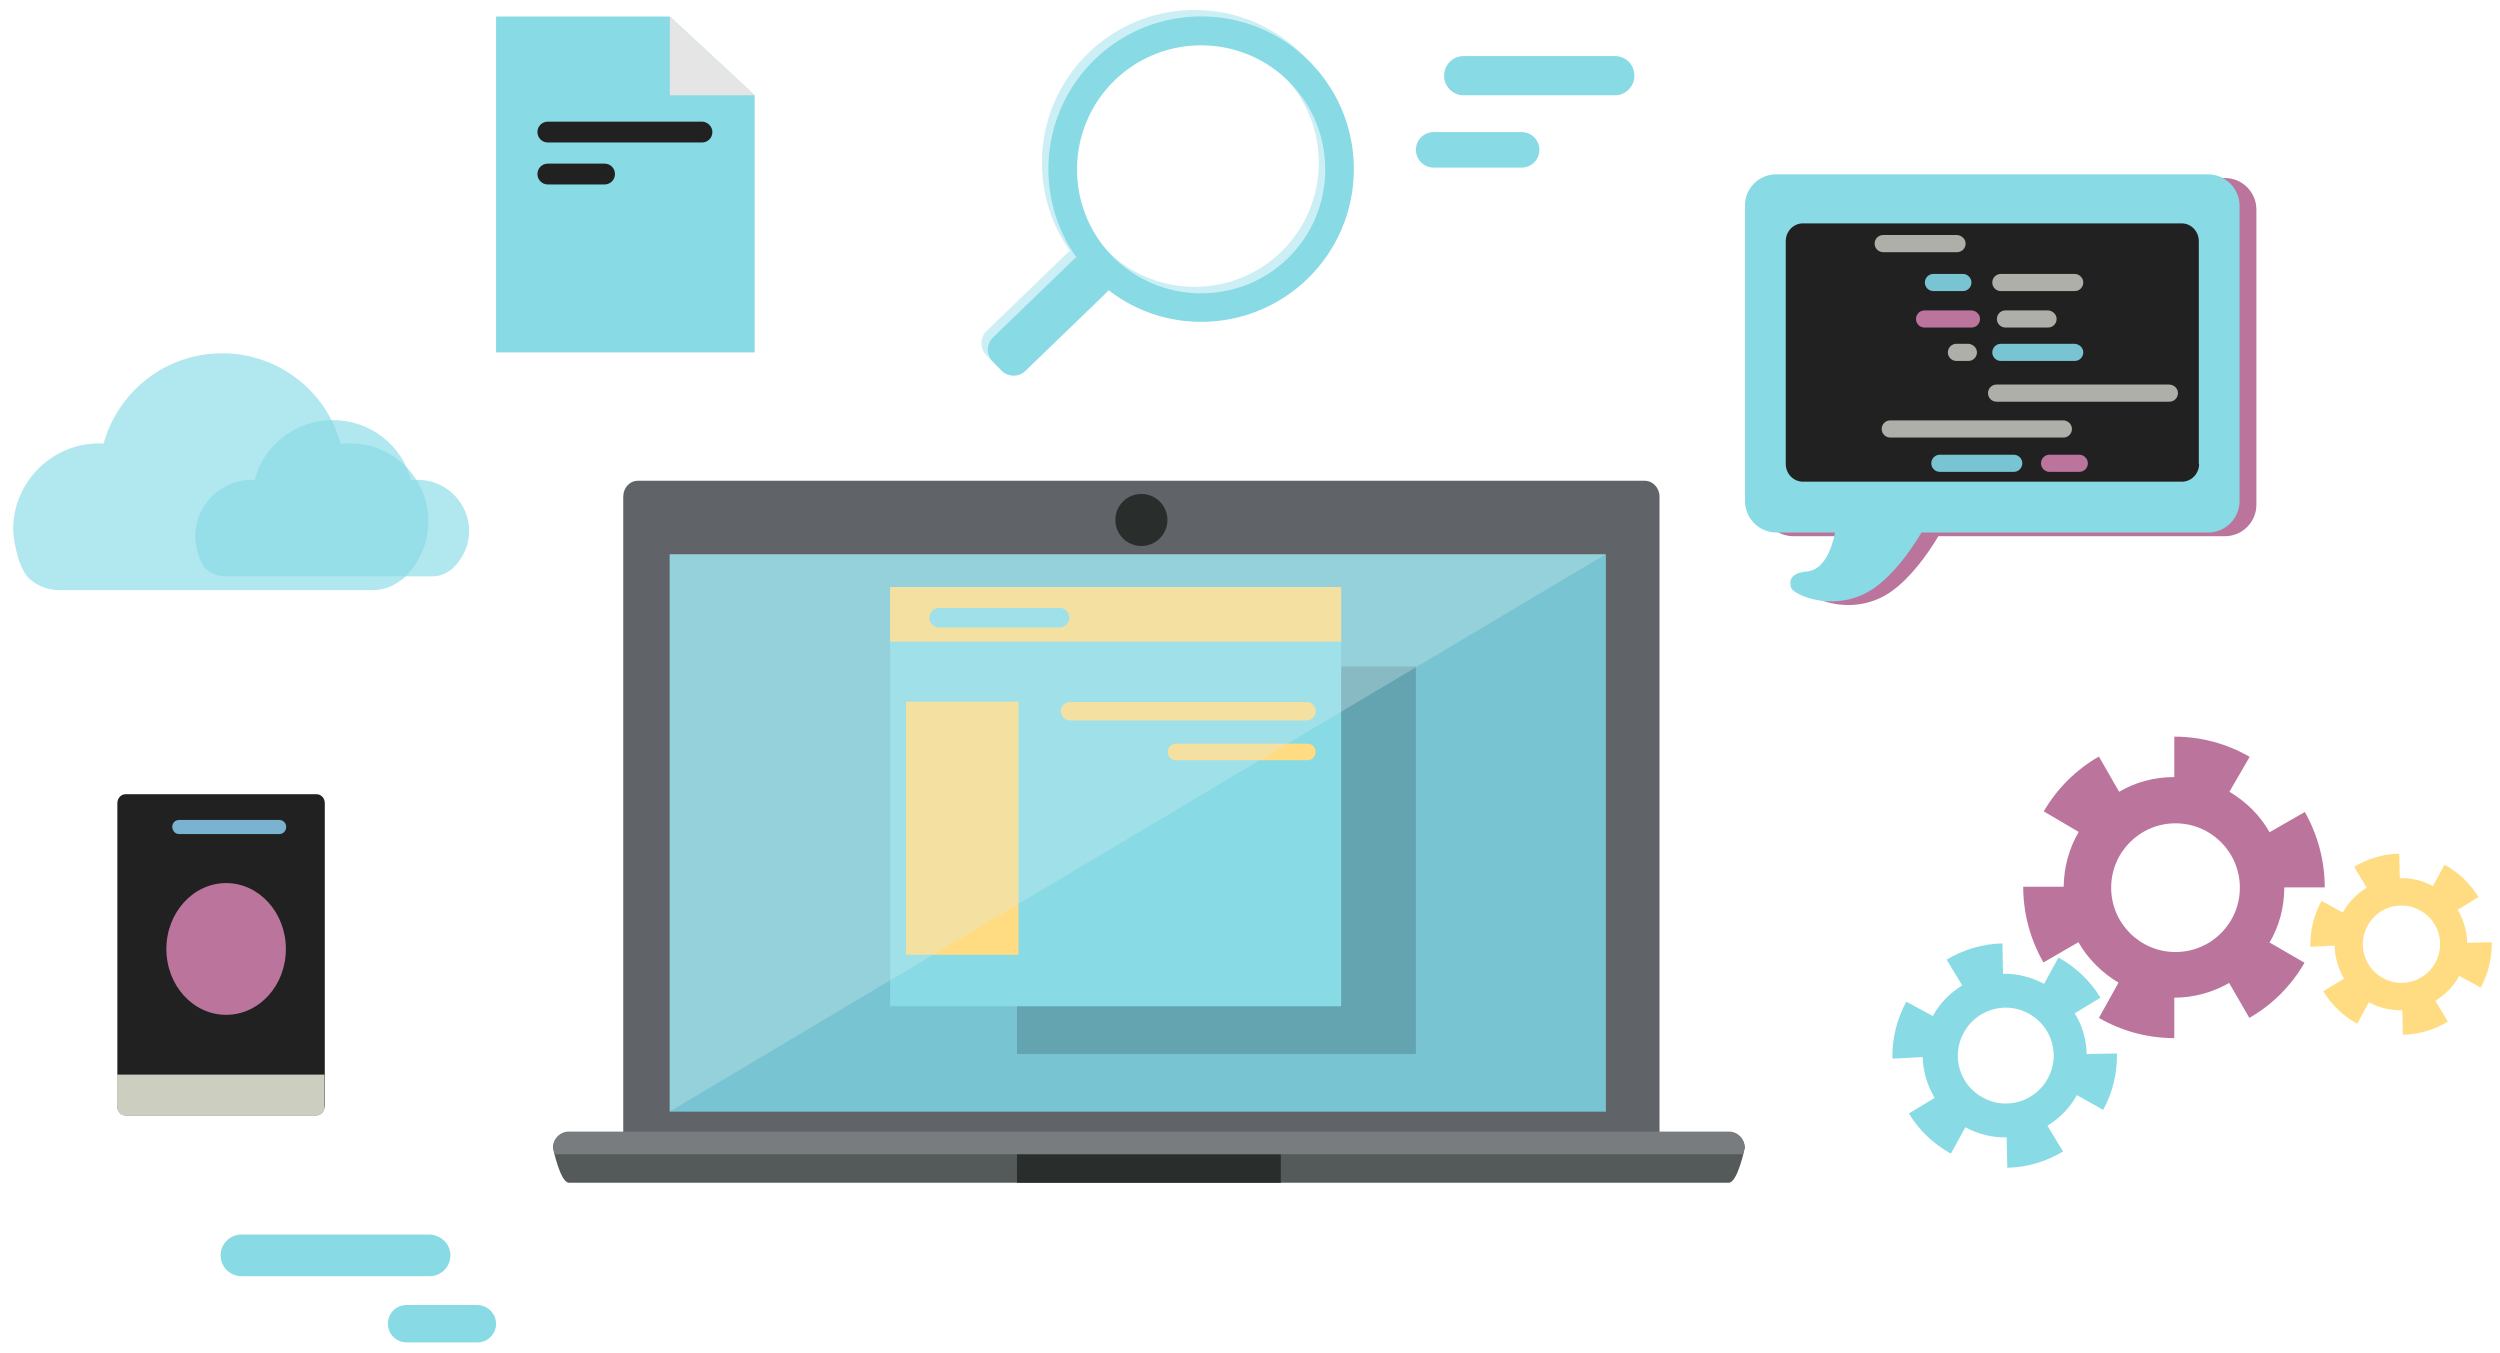 <?xml version="1.0" encoding="utf-8"?>
<!-- Generator: Adobe Illustrator 18.0.0, SVG Export Plug-In . SVG Version: 6.00 Build 0)  -->
<!DOCTYPE svg PUBLIC "-//W3C//DTD SVG 1.1//EN" "http://www.w3.org/Graphics/SVG/1.1/DTD/svg11.dtd">
<svg version="1.1" id="Layer_1" xmlns="http://www.w3.org/2000/svg" xmlns:xlink="http://www.w3.org/1999/xlink" x="0px" y="0px"
	 viewBox="0 0 815.9 441.6" enable-background="new 0 0 815.9 441.6" xml:space="preserve">
<g>
	<g>
		<path fill="#606469" d="M541.7,371.7c0,2.9-2.1,5.2-4.8,5.2H208.2c-2.6,0-4.8-2.3-4.8-5.2V162.1c0-2.9,2.1-5.2,4.8-5.2h328.6
			c2.6,0,4.8,2.3,4.8,5.2V371.7z"/>
		<rect x="218.6" y="180.9" fill="#78C4D3" width="305.5" height="181.9"/>
		<path fill="#535A59" d="M564.2,386H185.7c-2.9,0-5.2-11.3-5.2-11.3c0-2.9,2.3-5.2,5.2-5.2h378.5c2.9,0,5.2,2.3,5.2,5.2
			C569.4,374.7,567.1,386,564.2,386z"/>
		<rect x="331.9" y="372.1" fill="#292D2C" width="86.1" height="13.9"/>
		<path fill="#797C7F" d="M564.2,369.3H185.7c-2.9,0-5.2,2.3-5.2,5.2c0,0,0.2,0.9,0.5,2.2h387.9c0.3-1.3,0.5-2.2,0.5-2.2
			C569.4,371.6,567.1,369.3,564.2,369.3z"/>
		<polygon fill="#64A4B1" points="331.9,217.5 331.9,234 331.9,344 462.1,344 462.1,234 462.1,217.5 		"/>
		<g>
			<rect x="290.5" y="191.6" fill="#88DAE5" width="147.2" height="136.8"/>
			<rect x="290.5" y="191.6" fill="#FFDC81" width="147.2" height="17.8"/>
			<rect x="295.7" y="229" fill="#FFDC81" width="36.7" height="82.6"/>
			<path fill="#FFDC81" d="M429.4,232.1c0,1.7-1.4,3-3,3h-77.2c-1.7,0-3-1.4-3-3l0,0c0-1.7,1.4-3,3-3h77.2
				C428,229,429.4,230.4,429.4,232.1L429.4,232.1z"/>
			<path fill="#FFDC81" d="M429.4,245.4c0,1.5-1.2,2.7-2.7,2.7h-42.9c-1.5,0-2.7-1.2-2.7-2.7l0,0c0-1.5,1.2-2.7,2.7-2.7h42.9
				C428.2,242.7,429.4,243.9,429.4,245.4L429.4,245.4z"/>
			<path fill="#88DAE5" d="M349,201.6c0,1.8-1.5,3.2-3.2,3.2h-39.3c-1.8,0-3.2-1.5-3.2-3.2l0,0c0-1.8,1.5-3.2,3.2-3.2h39.3
				C347.5,198.3,349,199.8,349,201.6L349,201.6z"/>
		</g>
		<polygon opacity="0.3" fill="#DBEEEC" points="218.5,362.8 218.5,180.9 524,180.9 		"/>
		<path fill="#292D2C" d="M381,169.7c0,4.7-3.8,8.5-8.5,8.5c-4.7,0-8.5-3.8-8.5-8.5c0-4.7,3.8-8.5,8.5-8.5
			C377.2,161.2,381,165,381,169.7z"/>
	</g>
	<g>
		<path fill="#BB759C" d="M585.2,58.1h140.9c5.7,0,10.3,4.6,10.3,10.3v96.3c0,5.7-4.6,10.3-10.3,10.3h-93.5
			c-3.7,6.2-9.1,13.6-15.3,18c-12.3,8.7-26.4,2.4-27.2,0.1c-0.6-1.6-1-4.9,5.2-5.4c5.3-0.5,7.9-6.9,9.1-12.7h-19.1
			c-5.7,0-10.3-4.6-10.3-10.3V68.5C574.9,62.8,579.5,58.1,585.2,58.1z"/>
		<path fill="#88DAE5" d="M579.7,56.9h140.9c5.7,0,10.3,4.6,10.3,10.3v96.3c0,5.7-4.6,10.3-10.3,10.3h-93.5
			c-3.7,6.2-9.1,13.6-15.3,18c-12.3,8.7-26.4,2.4-27.2,0.1c-0.6-1.6-1-4.9,5.2-5.4c5.3-0.5,7.9-6.9,9.1-12.7h-19.1
			c-5.7,0-10.3-4.6-10.3-10.3V67.2C569.4,61.5,574,56.9,579.7,56.9z"/>
		<path fill="#212121" d="M717.7,151.4c0,3.2-2.5,5.8-5.6,5.8H588.4c-3.1,0-5.6-2.6-5.6-5.8V78.7c0-3.2,2.5-5.8,5.6-5.8H712
			c3.1,0,5.6,2.6,5.6,5.8V151.4z"/>
		<g>
			<path fill="#BB759C" d="M646.2,104.1c0,1.5-1.2,2.8-2.8,2.8h-15.3c-1.5,0-2.8-1.2-2.8-2.8l0,0c0-1.5,1.2-2.8,2.8-2.8h15.3
				C645,101.4,646.2,102.6,646.2,104.1L646.2,104.1z"/>
			<path fill="#AEAFA8" d="M641.5,79.5c0,1.5-1.2,2.8-2.8,2.8h-24.1c-1.5,0-2.8-1.2-2.8-2.8l0,0c0-1.5,1.2-2.8,2.8-2.8h24.1
				C640.2,76.8,641.5,78,641.5,79.5L641.5,79.5z"/>
			<path fill="#78C4D3" d="M643.4,92.2c0,1.5-1.2,2.8-2.8,2.8H631c-1.5,0-2.8-1.2-2.8-2.8l0,0c0-1.5,1.2-2.8,2.8-2.8h9.7
				C642.1,89.4,643.4,90.7,643.4,92.2L643.4,92.2z"/>
			<path fill="#AEAFA8" d="M645.2,115c0,1.5-1.2,2.8-2.8,2.8h-3.9c-1.5,0-2.8-1.2-2.8-2.8l0,0c0-1.5,1.2-2.8,2.8-2.8h3.9
				C643.9,112.3,645.2,113.5,645.2,115L645.2,115z"/>
			<path fill="#AEAFA8" d="M679.9,92.2c0,1.5-1.2,2.8-2.8,2.8h-24.1c-1.5,0-2.8-1.2-2.8-2.8l0,0c0-1.5,1.2-2.8,2.8-2.8h24.1
				C678.6,89.4,679.9,90.7,679.9,92.2L679.9,92.2z"/>
			<path fill="#78C4D3" d="M679.9,115c0,1.5-1.2,2.8-2.8,2.8h-24.1c-1.5,0-2.8-1.2-2.8-2.8l0,0c0-1.5,1.2-2.8,2.8-2.8h24.1
				C678.6,112.3,679.9,113.5,679.9,115L679.9,115z"/>
			<path fill="#AEAFA8" d="M671.2,104.1c0,1.5-1.2,2.8-2.8,2.8h-13.9c-1.5,0-2.8-1.2-2.8-2.8l0,0c0-1.5,1.2-2.8,2.8-2.8h13.9
				C669.9,101.4,671.2,102.6,671.2,104.1L671.2,104.1z"/>
			<path fill="#AEAFA8" d="M710.8,128.3c0,1.5-1.2,2.8-2.8,2.8h-56.4c-1.5,0-2.8-1.2-2.8-2.8l0,0c0-1.5,1.2-2.8,2.8-2.8h56.4
				C709.6,125.6,710.8,126.8,710.8,128.3L710.8,128.3z"/>
			<path fill="#AEAFA8" d="M676.2,140c0,1.5-1.2,2.8-2.8,2.8h-56.5c-1.5,0-2.8-1.2-2.8-2.8l0,0c0-1.5,1.2-2.8,2.8-2.8h56.5
				C674.9,137.2,676.2,138.5,676.2,140L676.2,140z"/>
			<path fill="#78C4D3" d="M660,151.2c0,1.5-1.2,2.8-2.8,2.8h-24.1c-1.5,0-2.8-1.2-2.8-2.8l0,0c0-1.5,1.2-2.8,2.8-2.8h24.1
				C658.8,148.4,660,149.7,660,151.2L660,151.2z"/>
			<path fill="#BB759C" d="M681.4,151.2c0,1.5-1.2,2.8-2.8,2.8h-9.7c-1.5,0-2.8-1.2-2.8-2.8l0,0c0-1.5,1.2-2.8,2.8-2.8h9.7
				C680.1,148.4,681.4,149.7,681.4,151.2L681.4,151.2z"/>
		</g>
	</g>
	<g>
		<path fill="#BB759C" d="M685,332.2c7.4,4.3,15.9,6.6,24.6,6.6l0-13.2c0,0,0,0,0,0c6.5,0,12.7-1.8,17.9-4.8l6.6,11.4
			c7.5-4.3,13.7-10.5,18-18l-11.4-6.6c3.1-5.3,4.8-11.4,4.8-18l13.2,0v-0.1c0-8.6-2.3-17.1-6.5-24.5l-11.5,6.6
			c-3.1-5.5-7.7-10-13.1-13.2l6.6-11.4c-7.4-4.3-15.9-6.6-24.6-6.6l0,13.2c0,0-0.1,0-0.1,0c-6.5,0-12.6,1.7-17.9,4.8l-6.6-11.5
			c-7.5,4.3-13.7,10.5-18,17.9l11.4,6.7c-3.1,5.3-4.8,11.4-4.9,17.9h-13.2v0.1c0,8.6,2.3,17.1,6.6,24.6l11.4-6.6
			c3.2,5.5,7.7,10,13.1,13.2L685,332.2z M689,289.7c0-11.6,9.4-21,21-21c11.6,0,21,9.4,21,21s-9.4,21-21,21
			C698.4,310.7,689,301.3,689,289.7z"/>
		<path fill="#88DAE5" d="M627.5,345c0.1,4.7,1.5,9.3,3.9,13.3l-8.4,5.1c3.3,5.5,8.1,10,13.7,13.1l4.7-8.6c0,0,0,0,0,0
			c4.3,2.3,8.9,3.4,13.5,3.3l0.2,9.9c6.4-0.1,12.7-2,18.2-5.3l-5.1-8.4c3.9-2.4,7.3-5.8,9.6-10l8.6,4.8l0,0c3.1-5.6,4.6-12,4.5-18.4
			l-9.9,0.2c-0.1-4.7-1.4-9.3-3.9-13.3l8.4-5.1c-3.3-5.5-8.1-10-13.7-13.1l-4.7,8.6c0,0,0,0,0,0c-4.3-2.3-8.9-3.4-13.4-3.3l-0.2-9.9
			c-6.4,0.1-12.7,2-18.2,5.3l5.1,8.4c-3.9,2.4-7.3,5.7-9.6,10l-8.7-4.7l0,0.1c-3.1,5.7-4.6,12-4.5,18.5L627.5,345z M640.9,337
			c4.1-7.6,13.7-10.4,21.2-6.2c7.6,4.1,10.4,13.7,6.2,21.2c-4.1,7.6-13.7,10.4-21.2,6.2C639.5,354.1,636.7,344.6,640.9,337z"/>
		<path fill="#FFDC81" d="M761.9,308.6c0.1,3.8,1.2,7.5,3.1,10.8l-6.8,4.1c2.7,4.4,6.5,8.1,11.1,10.6l3.8-7c0,0,0,0,0,0
			c3.5,1.9,7.2,2.7,10.9,2.6l0.2,8c5.2-0.1,10.3-1.6,14.7-4.3l-4.1-6.8c3.1-1.9,5.9-4.6,7.8-8.1l7,3.8l0,0c2.5-4.6,3.7-9.7,3.6-14.8
			l-8,0.2c-0.1-3.8-1.2-7.5-3.1-10.8l6.8-4.1c-2.7-4.4-6.5-8.1-11.1-10.6l-3.8,7c0,0,0,0,0,0c-3.4-1.9-7.2-2.7-10.8-2.6l-0.2-8
			c-5.2,0.1-10.3,1.6-14.7,4.3l4.1,6.8c-3.1,1.9-5.9,4.6-7.8,8.1l-7-3.8l0,0.1c-2.5,4.6-3.7,9.7-3.6,14.9L761.9,308.6z M772.7,302.1
			c3.3-6.1,11-8.4,17.1-5c6.1,3.3,8.4,11,5,17.1c-3.3,6.1-11,8.4-17.1,5C771.6,315.9,769.3,308.2,772.7,302.1z"/>
	</g>
	<path opacity="0.66" fill="#88DAE5" d="M114.4,144.7c-1.1,0-2.1,0.1-3.2,0.2c-4.6-17.1-20.2-29.6-38.7-29.6
		c-18.5,0-34,12.5-38.7,29.5c-0.5,0-1-0.1-1.4-0.1c-15.5,0-28.1,12.6-28.1,28.1c0,1.9,1,10.9,4.7,15.5c0.2,0.3,1.1,1,1.1,1
		c2.5,2.1,5.8,3.3,9.4,3.3h102c3.6,0,6.8-1.2,9.4-3.3h0.2c5.3-4.7,8.7-11.5,8.7-19.1C139.8,156.1,128.4,144.7,114.4,144.7z"/>
	<path opacity="0.66" fill="#88DAE5" d="M136.3,156.6c-0.7,0-1.4,0.1-2.1,0.1c-3-11.3-13.3-19.6-25.6-19.6
		c-12.2,0-22.5,8.2-25.5,19.5c-0.3,0-0.6,0-0.9,0c-10.2,0-18.5,8.3-18.5,18.5c0,1.2,0.6,7.2,3.1,10.2c0.1,0.2,0.7,0.6,0.7,0.6
		c1.7,1.4,3.8,2.2,6.2,2.2H141c2.4,0,4.5-0.8,6.2-2.2h0.1c3.5-3.1,5.8-7.6,5.8-12.6C153.1,164.1,145.6,156.6,136.3,156.6z"/>
	<g>
		<path fill="#212121" d="M105.9,361.1c0,1.6-1.2,2.9-2.7,2.9H41c-1.5,0-2.7-1.3-2.7-2.9v-99c0-1.6,1.2-2.9,2.7-2.9h62.3
			c1.5,0,2.7,1.3,2.7,2.9V361.1z"/>
		<path fill="#CCCEC0" d="M38.2,350.7v10.5c0,1.6,1.2,2.9,2.7,2.9h62.3c1.5,0,2.7-1.3,2.7-2.9v-10.5H38.2z"/>
		<g>
			<path fill="#BB759C" d="M73.8,288.2c-10.7,0-19.5,9.6-19.5,21.5c0,11.9,8.7,21.5,19.5,21.5c10.8,0,19.5-9.6,19.5-21.5
				C93.3,297.9,84.6,288.2,73.8,288.2z"/>
			<path fill="#79B3D1" d="M58.4,272.2h32.8c1.2,0,2.2-1,2.2-2.3c0-1.3-1-2.3-2.2-2.3H58.4c-1.2,0-2.2,1-2.2,2.3
				C56.3,271.2,57.2,272.2,58.4,272.2z"/>
		</g>
	</g>
	<g>
		<g>
			<path fill="#88DAE5" d="M426.6,91.1c19.8-19.1,20.4-50.7,1.3-70.5c-19.1-19.8-50.7-20.4-70.5-1.3c-18,17.3-20.1,45-6.1,64.7
				c-0.3,0.2-0.6,0.4-0.9,0.7l-26.3,25.4c-2.2,2.1-2.3,5.7-0.1,7.9l2.8,2.9c2.1,2.2,5.7,2.3,7.9,0.1l26.3-25.4
				c0.3-0.3,0.5-0.6,0.8-0.9C380.9,109.6,408.6,108.4,426.6,91.1z M362.8,83.4c-15.5-16.1-15-41.8,1.1-57.3
				c16.1-15.5,41.8-15,57.3,1.1c15.5,16.1,15,41.8-1.1,57.3C404,99.9,378.3,99.4,362.8,83.4z"/>
			<path opacity="0.44" fill="#88DAE5" d="M424.5,89c19.8-19.1,20.4-50.7,1.3-70.5c-19.1-19.8-50.7-20.4-70.5-1.3
				c-18,17.3-20.1,45-6.1,64.7c-0.3,0.2-0.6,0.4-0.9,0.7L322,108c-2.2,2.1-2.3,5.7-0.1,7.9l2.8,2.9c2.1,2.2,5.7,2.3,7.9,0.1
				l26.3-25.4c0.3-0.3,0.5-0.6,0.8-0.9C378.8,107.4,406.6,106.3,424.5,89z M360.7,81.2c-15.5-16.1-15-41.8,1.1-57.3
				c16.1-15.5,41.8-15,57.3,1.1c15.5,16.1,15,41.8-1.1,57.3C401.9,97.8,376.2,97.3,360.7,81.2z"/>
		</g>
	</g>
	<g>
		<polygon fill="#88DAE5" points="246.3,115 161.9,115 161.9,5.4 218.6,5.4 246.3,31.1 		"/>
		<polygon fill="#E5E5E5" points="218.6,31.1 218.6,5.4 246.3,31.1 		"/>
		<path fill="#212121" d="M232.5,43.1c0,1.9-1.5,3.4-3.4,3.4h-50.3c-1.9,0-3.4-1.5-3.4-3.4l0,0c0-1.9,1.5-3.4,3.4-3.4h50.3
			C230.9,39.7,232.5,41.3,232.5,43.1L232.5,43.1z"/>
		<path fill="#212121" d="M200.7,56.8c0,1.9-1.5,3.4-3.4,3.4h-18.5c-1.9,0-3.4-1.5-3.4-3.4l0,0c0-1.9,1.5-3.4,3.4-3.4h18.5
			C199.2,53.4,200.7,54.9,200.7,56.8L200.7,56.8z"/>
	</g>
	<path fill="#88DAE5" d="M147,409.7c0,3.7-3,6.8-6.8,6.8H78.8c-3.7,0-6.8-3-6.8-6.8l0,0c0-3.7,3-6.8,6.8-6.8h61.4
		C143.9,403,147,406,147,409.7L147,409.7z"/>
	<path fill="#88DAE5" d="M161.9,432c0,3.4-2.7,6.1-6.1,6.1h-23.1c-3.4,0-6.1-2.7-6.1-6.1l0,0c0-3.4,2.7-6.1,6.1-6.1h23.1
		C159.2,426,161.9,428.7,161.9,432L161.9,432z"/>
	<path fill="#88DAE5" d="M533.4,24.7c0,3.6-2.9,6.4-6.4,6.4h-49.3c-3.6,0-6.4-2.9-6.4-6.4l0,0c0-3.6,2.9-6.4,6.4-6.4H527
		C530.6,18.3,533.4,21.1,533.4,24.7L533.4,24.7z"/>
	<path fill="#88DAE5" d="M502.4,48.9c0,3.2-2.6,5.8-5.8,5.8h-28.7c-3.2,0-5.8-2.6-5.8-5.8l0,0c0-3.2,2.6-5.8,5.8-5.8h28.7
		C499.8,43.1,502.4,45.7,502.4,48.9L502.4,48.9z"/>
</g>
</svg>
